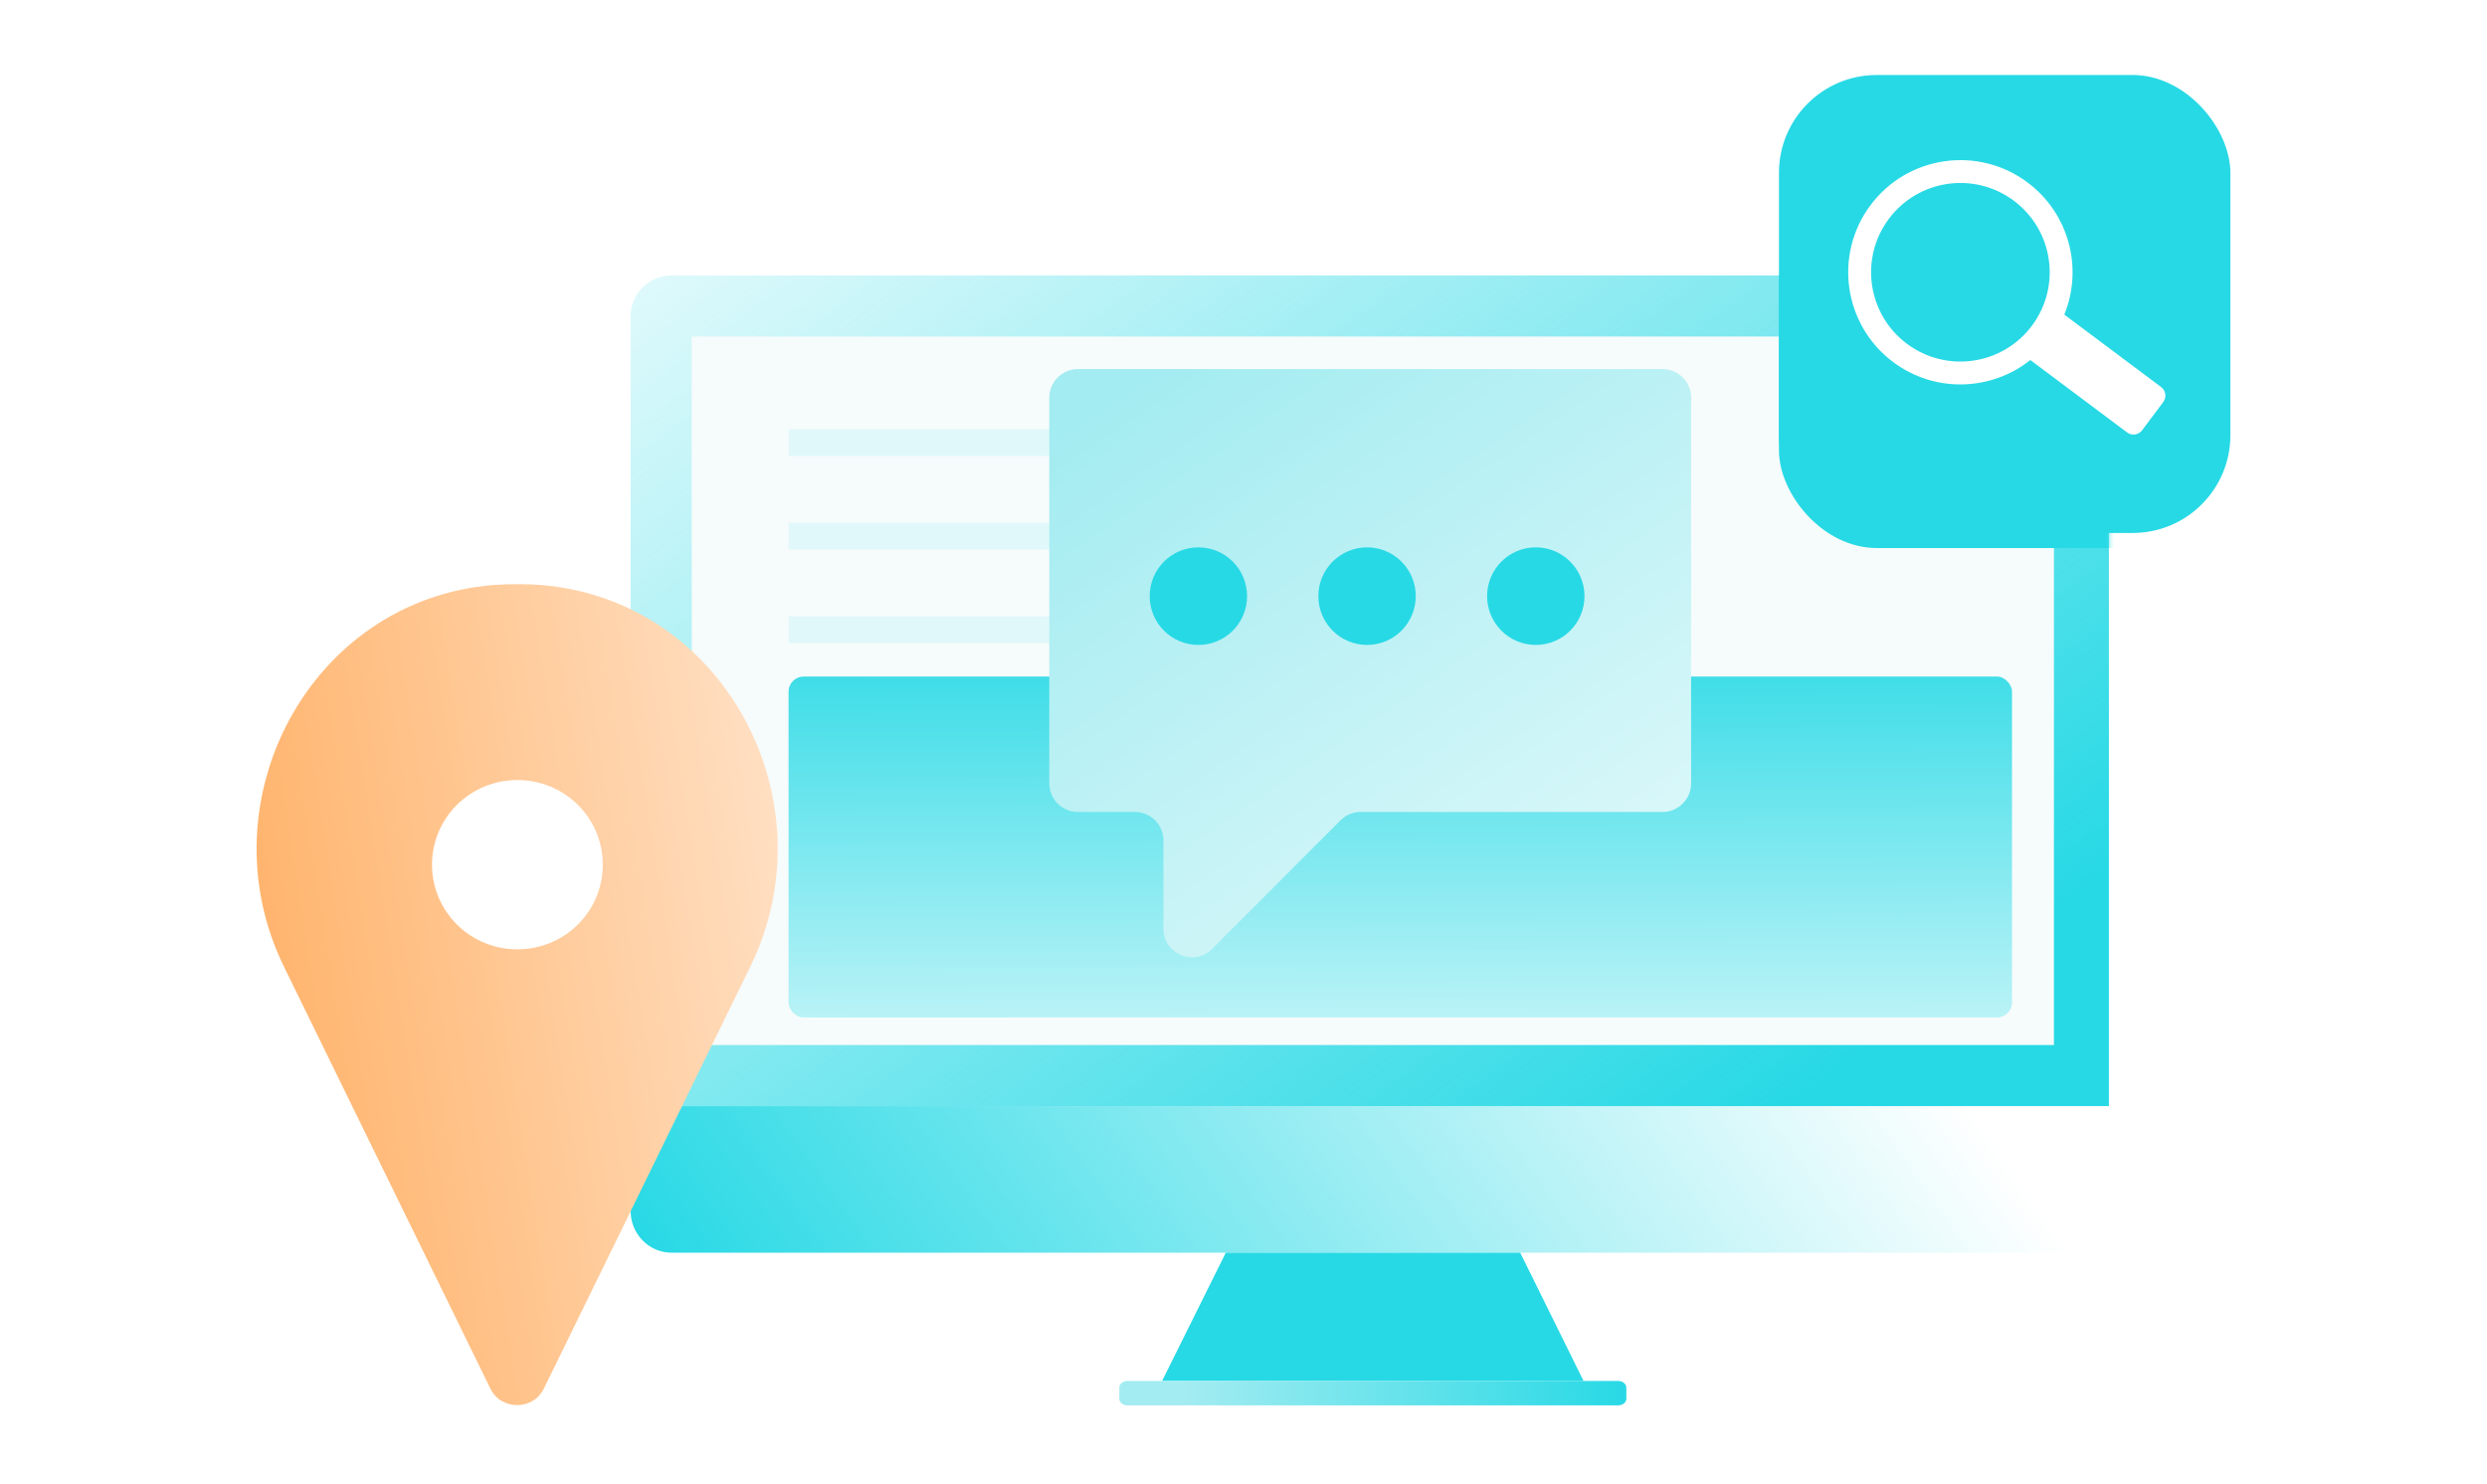 <svg width="630" height="376" viewBox="0 0 630 376" fill="none" xmlns="http://www.w3.org/2000/svg">
<path d="M294.371 349.876L310.519 317.38H385.097L401.144 349.876H294.371Z" fill="#27D9E5"/>
<path d="M411.979 354.371V351.57C411.979 350.634 411.054 349.875 409.914 349.875H285.606C284.465 349.875 283.541 350.634 283.541 351.57V354.371C283.541 355.306 284.465 356.065 285.606 356.065H409.914C411.054 356.065 411.979 355.306 411.979 354.371Z" fill="url(#paint0_linear_6065_27353)"/>
<g filter="url(#filter0_b_6065_27353)">
<path d="M523.877 69.79H170.092C164.385 69.79 159.744 74.437 159.744 80.154V280.242H534.225V80.154C534.225 74.437 529.584 69.79 523.877 69.79Z" fill="url(#paint1_linear_6065_27353)"/>
</g>
<path d="M520.299 264.766V85.263L175.22 85.263V264.766H520.299Z" fill="#F6FBFB"/>
<path d="M159.748 280.241H534.228V306.808C534.228 312.639 529.588 317.379 523.881 317.379H170.096C164.388 317.379 159.748 312.639 159.748 306.808V280.241Z" fill="url(#paint2_linear_6065_27353)"/>
<mask id="mask0_6065_27353" style="mask-type:alpha" maskUnits="userSpaceOnUse" x="159" y="69" width="376" height="212">
<path d="M523.877 69.788H170.092C164.385 69.788 159.744 74.436 159.744 80.153V280.24H534.225V80.153C534.225 74.436 529.584 69.788 523.877 69.788Z" fill="url(#paint3_linear_6065_27353)"/>
</mask>
<g mask="url(#mask0_6065_27353)">
<rect x="199.758" y="108.758" width="86.37" height="6.774" fill="#E1F8FA"/>
<rect x="199.758" y="132.467" width="86.37" height="6.774" fill="#E1F8FA"/>
<rect x="199.758" y="156.177" width="86.37" height="6.774" fill="#E1F8FA"/>
<rect x="199.758" y="171.418" width="309.917" height="86.37" rx="3.811" fill="url(#paint4_linear_6065_27353)"/>
<path d="M421.113 93.516H273.033C269.037 93.516 265.805 96.754 265.805 100.758V198.472C265.805 202.476 269.037 205.714 273.033 205.714H287.489C291.486 205.714 294.717 208.953 294.717 212.957V235.296C294.717 241.75 302.492 244.967 307.056 240.416L339.572 207.837C340.925 206.48 342.76 205.714 344.681 205.714H421.156C425.152 205.714 428.384 202.476 428.384 198.472V100.758C428.384 96.754 425.152 93.516 421.156 93.516H421.113Z" fill="url(#paint5_linear_6065_27353)"/>
<path d="M303.57 163.399C310.383 163.399 315.906 157.865 315.906 151.037C315.906 144.21 310.383 138.675 303.57 138.675C296.757 138.675 291.234 144.21 291.234 151.037C291.234 157.865 296.757 163.399 303.57 163.399Z" fill="#27D9E5"/>
<path d="M346.298 163.399C353.111 163.399 358.634 157.865 358.634 151.037C358.634 144.21 353.111 138.675 346.298 138.675C339.486 138.675 333.963 144.21 333.963 151.037C333.963 157.865 339.486 163.399 346.298 163.399Z" fill="#27D9E5"/>
<path d="M389.045 163.399C395.857 163.399 401.38 157.865 401.38 151.037C401.38 144.21 395.857 138.675 389.045 138.675C382.232 138.675 376.709 144.21 376.709 151.037C376.709 157.865 382.232 163.399 389.045 163.399Z" fill="#27D9E5"/>
<g filter="url(#filter1_d_6065_27353)">
<rect x="450.639" y="19" width="114.353" height="116.035" rx="24.768" fill="#27D9E5"/>
</g>
</g>
<path d="M125.186 148.208C127.146 148.069 129.106 148 131.066 148C133.026 148 134.985 148.069 136.945 148.208C183.632 151.956 210.51 203.11 190.072 244.894L137.785 351.783C135.055 357.406 126.936 357.406 124.206 351.783L71.92 244.894C51.481 203.11 78.429 151.956 125.046 148.208H125.186ZM131.066 240.522C143.035 240.522 152.694 230.943 152.694 219.074C152.694 207.205 143.035 197.627 131.066 197.627C119.097 197.627 109.437 207.205 109.437 219.074C109.437 230.943 119.097 240.522 131.066 240.522Z" fill="url(#paint6_linear_6065_27353)"/>
<rect x="450.643" y="19" width="114.353" height="116.035" rx="24.768" fill="#27D9E5"/>
<path d="M473.849 51.955C464.448 64.519 467.012 82.334 479.576 91.736C490.152 99.65 504.452 99.084 514.312 91.214L538.825 109.558C540.033 110.462 541.739 110.21 542.638 109.009L547.983 101.865C548.888 100.657 548.636 98.951 547.435 98.052L522.922 79.709C527.697 68.022 524.2 54.15 513.625 46.236C501.061 36.834 483.246 39.398 473.844 51.962L473.849 51.955ZM510.157 50.869C520.161 58.355 522.202 72.532 514.715 82.536C507.229 92.54 493.052 94.581 483.049 87.095C473.045 79.609 471.004 65.431 478.49 55.428C485.976 45.424 500.153 43.383 510.157 50.869Z" fill="white"/>
<defs>
<filter id="filter0_b_6065_27353" x="131.165" y="41.211" width="431.638" height="267.609" filterUnits="userSpaceOnUse" color-interpolation-filters="sRGB">
<feFlood flood-opacity="0" result="BackgroundImageFix"/>
<feGaussianBlur in="BackgroundImageFix" stdDeviation="14.289"/>
<feComposite in2="SourceAlpha" operator="in" result="effect1_backgroundBlur_6065_27353"/>
<feBlend mode="normal" in="SourceGraphic" in2="effect1_backgroundBlur_6065_27353" result="shape"/>
</filter>
<filter id="filter1_d_6065_27353" x="439.207" y="11.379" width="137.217" height="138.898" filterUnits="userSpaceOnUse" color-interpolation-filters="sRGB">
<feFlood flood-opacity="0" result="BackgroundImageFix"/>
<feColorMatrix in="SourceAlpha" type="matrix" values="0 0 0 0 0 0 0 0 0 0 0 0 0 0 0 0 0 0 127 0" result="hardAlpha"/>
<feOffset dy="3.811"/>
<feGaussianBlur stdDeviation="5.716"/>
<feComposite in2="hardAlpha" operator="out"/>
<feColorMatrix type="matrix" values="0 0 0 0 0 0 0 0 0 0 0 0 0 0 0 0 0 0 0.13 0"/>
<feBlend mode="normal" in2="BackgroundImageFix" result="effect1_dropShadow_6065_27353"/>
<feBlend mode="normal" in="SourceGraphic" in2="effect1_dropShadow_6065_27353" result="shape"/>
</filter>
<linearGradient id="paint0_linear_6065_27353" x1="411.979" y1="352.97" x2="300.284" y2="353.256" gradientUnits="userSpaceOnUse">
<stop stop-color="#27D9E5"/>
<stop offset="1" stop-color="#A3ECF1"/>
</linearGradient>
<linearGradient id="paint1_linear_6065_27353" x1="395.729" y1="322.022" x2="89.032" y2="-96.131" gradientUnits="userSpaceOnUse">
<stop stop-color="#27D9E5"/>
<stop offset="0.772" stop-color="#27D9E5" stop-opacity="0"/>
</linearGradient>
<linearGradient id="paint2_linear_6065_27353" x1="199.832" y1="369.068" x2="442.622" y2="199.717" gradientUnits="userSpaceOnUse">
<stop stop-color="#27D9E5"/>
<stop offset="1" stop-color="#27D9E5" stop-opacity="0"/>
</linearGradient>
<linearGradient id="paint3_linear_6065_27353" x1="395.729" y1="322.021" x2="89.032" y2="-96.132" gradientUnits="userSpaceOnUse">
<stop stop-color="#27D9E5"/>
<stop offset="0.772" stop-color="#D6F6F9"/>
</linearGradient>
<linearGradient id="paint4_linear_6065_27353" x1="267.499" y1="154.483" x2="267.931" y2="307.614" gradientUnits="userSpaceOnUse">
<stop stop-color="#27D9E5"/>
<stop offset="1" stop-color="white"/>
</linearGradient>
<linearGradient id="paint5_linear_6065_27353" x1="303.063" y1="85.895" x2="465.631" y2="324.422" gradientUnits="userSpaceOnUse">
<stop stop-color="#A3ECF1"/>
<stop offset="1" stop-color="white"/>
</linearGradient>
<linearGradient id="paint6_linear_6065_27353" x1="82" y1="321" x2="221.73" y2="298.91" gradientUnits="userSpaceOnUse">
<stop stop-color="#FFB56F"/>
<stop offset="1" stop-color="#FFE2C8"/>
</linearGradient>
</defs>
</svg>
